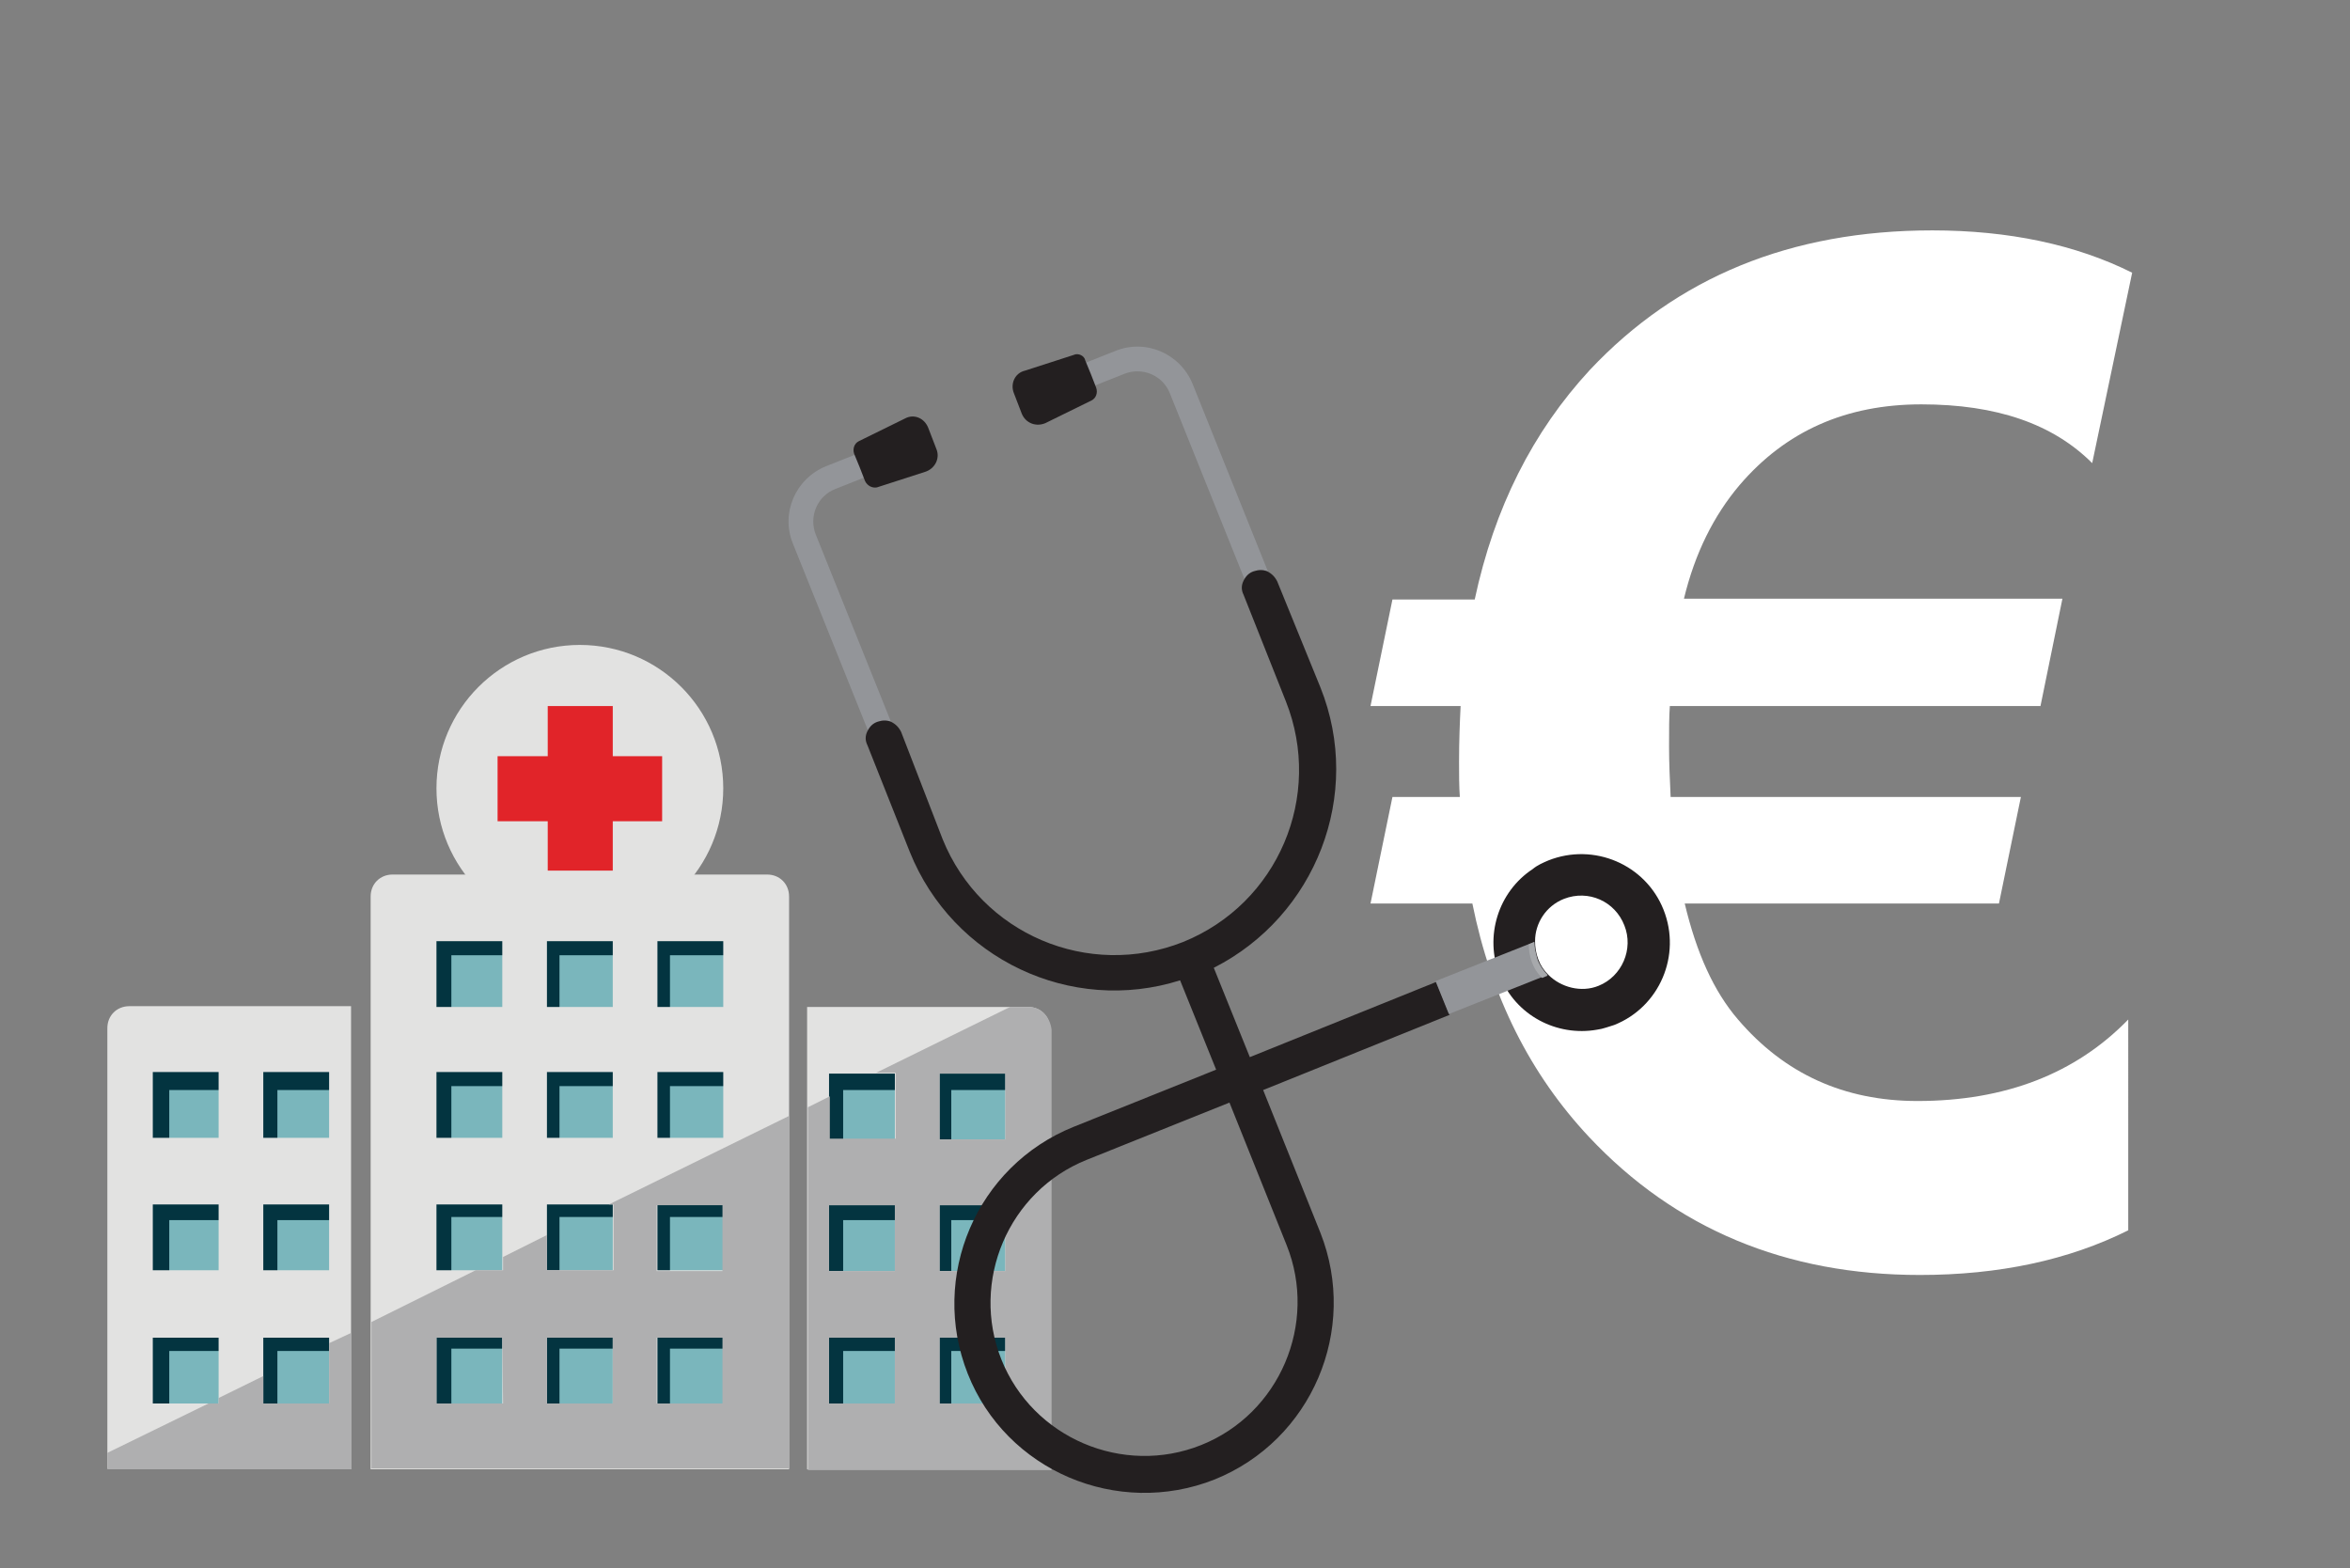 <?xml version="1.0" encoding="utf-8"?>
<!-- Generator: Adobe Illustrator 21.1.0, SVG Export Plug-In . SVG Version: 6.00 Build 0)  -->
<svg version="1.1" id="Layer_1" xmlns="http://www.w3.org/2000/svg" xmlns:xlink="http://www.w3.org/1999/xlink" x="0px" y="0px"
	 viewBox="0 0 299.9 200.1" style="enable-background:new 0 0 299.9 200.1;" xml:space="preserve">
<rect x="0" y="0" width="299.9" height="200.1" fill="#808080" stroke="none"/>
<style type="text/css">
	.st0{enable-background:new    ;}
	.st1{fill:#FFFFFF;}
	.st2{fill:#7AB6BC;}
	.st3{fill:#033440;}
	.st4{fill:#E2E2E1;}
	.st5{fill:#E12429;}
	.st6{fill:#AFAFB0;}
	.st7{fill:#231F20;}
	.st8{fill:#939599;}
	.st9{fill:#A7A9AC;}
</style>
<g class="st0">
	<path class="st1" d="M272.1,34.8L267,59.1c-5-5-12.2-7.5-21.8-7.5c-9.6,0-17.3,3.4-23.2,10.3c-3.3,3.9-5.7,8.7-7.1,14.5h48.3
		l-2.8,13.7h-47.3c-0.1,1.3-0.1,3.1-0.1,5.2c0,2.1,0.1,4.2,0.2,6.4h44.7l-2.8,13.6H215c1.5,6.3,3.7,11.2,6.8,14.8
		c5.9,6.9,13.5,10.4,22.9,10.4c11.2,0,20.2-3.5,26.9-10.4V157c-7.6,3.8-16.5,5.7-26.6,5.7c-17.1,0-31.2-5.9-42.2-17.6
		c-7.5-8-12.5-17.9-14.9-29.8h-13l2.8-13.6h8.6c-0.1-1.4-0.1-2.9-0.1-4.5c0-2.7,0.1-5.1,0.2-7.1h-11.5l2.8-13.6h10.5
		c2.5-11.7,7.4-21.4,14.7-29.3c11.1-11.8,25.6-17.8,43.7-17.8C256.3,29.4,264.9,31.2,272.1,34.8z"/>
</g>
<g>
	<rect x="18" y="134" class="st2" width="24.8" height="47.6"/>
	<rect x="53.7" y="117.4" class="st2" width="41.1" height="64.2"/>
	<rect x="104.4" y="134" class="st2" width="24.8" height="47.6"/>
	<g>
		<rect x="16.2" y="133.6" class="st3" width="5.4" height="48.6"/>
		<rect x="30" y="133.6" class="st3" width="5.4" height="48.6"/>
		<rect x="16.2" y="132.6" class="st3" width="26.5" height="6.5"/>
		<rect x="16.2" y="149.2" class="st3" width="26.5" height="6.5"/>
		<rect x="16.2" y="165.9" class="st3" width="26.5" height="6.5"/>
	</g>
	<g>
		<rect x="52.2" y="116.4" class="st3" width="5.4" height="64.3"/>
		<rect x="66" y="116.4" class="st3" width="5.4" height="63"/>
		<rect x="80.1" y="116.4" class="st3" width="5.4" height="63"/>
		<rect x="52.2" y="115.4" class="st3" width="40.6" height="6.5"/>
		<rect x="52.2" y="132.1" class="st3" width="40.6" height="6.5"/>
		<rect x="52.2" y="148.8" class="st3" width="40.6" height="6.5"/>
		<rect x="52.2" y="165.6" class="st3" width="40.6" height="6.5"/>
	</g>
	<g>
		<rect x="103.6" y="133.6" class="st3" width="4" height="48.6"/>
		<rect x="116" y="133.6" class="st3" width="5.4" height="48.6"/>
		<rect x="103.5" y="132.6" class="st3" width="25.3" height="6.5"/>
		<rect x="103.5" y="149.2" class="st3" width="25.3" height="6.5"/>
		<rect x="103.5" y="165.9" class="st3" width="25.3" height="6.5"/>
	</g>
	<g>
		<circle class="st4" cx="74" cy="100.6" r="18.3"/>
		<polygon id="XMLID_17_" class="st5" points="78.2,96.5 84.5,96.5 84.5,104.8 78.2,104.8 78.2,111.1 69.9,111.1 69.9,104.8 
			63.5,104.8 63.5,96.5 69.9,96.5 69.9,90.1 78.2,90.1 		"/>
		<path class="st4" d="M100.7,187.5v-73.1c0-1.6-1.2-2.8-2.8-2.8H50.1c-1.6,0-2.8,1.2-2.8,2.8v73.1H100.7L100.7,187.5z M83.9,120.1
			h8.4v8.4h-8.4V120.1z M83.9,136.8h8.4v8.4h-8.4C83.9,145.3,83.9,136.8,83.9,136.8z M83.9,153.7h8.4v8.4h-8.4V153.7z M83.9,170.7
			h8.4v8.4h-8.4V170.7z M69.8,120.1h8.4v8.4h-8.4C69.8,128.5,69.8,120.1,69.8,120.1z M69.8,136.8h8.4v8.4h-8.4
			C69.8,145.2,69.8,136.8,69.8,136.8z M69.8,153.7h8.4v8.4h-8.4C69.8,162.1,69.8,153.7,69.8,153.7z M69.8,170.7h8.4v8.4h-8.4
			C69.8,179.1,69.8,170.7,69.8,170.7z M55.7,120.1h8.4v8.4h-8.4V120.1z M55.7,136.8h8.4v8.4h-8.4V136.8z M55.7,153.7h8.4v8.4h-8.4
			V153.7z M55.7,170.7h8.4v8.4h-8.4V170.7z"/>
		<path class="st4" d="M44.8,187.5v-59.1c0,0-1.2,0-2.8,0H30.8H16.5c-1.6,0-2.8,1.2-2.8,2.8v56.2L44.8,187.5L44.8,187.5z
			 M33.6,136.8H42v8.4h-8.4V136.8z M33.6,153.7H42v8.4h-8.4V153.7z M33.6,170.7H42v8.4h-8.4V170.7z M19.5,136.8h8.4v8.4h-8.4V136.8z
			 M19.5,153.7h8.4v8.4h-8.4V153.7z M19.5,170.7h8.4v8.4h-8.4V170.7z"/>
		<path class="st4" d="M134,187.5v-56.2c0-1.6-1.2-2.8-2.8-2.8H117h-11.2c-1.6,0-2.8,0-2.8,0v59H134L134,187.5z M114.2,145.4h-8.4
			V137h8.4V145.4z M114.2,162.2h-8.4v-8.4h8.4V162.2z M114.2,179.1h-8.4v-8.4h8.4V179.1z M128.3,145.4h-8.4V137h8.4V145.4z
			 M128.3,162.2h-8.4v-8.4h8.4V162.2z M128.3,179.1h-8.4v-8.4h8.4V179.1z"/>
	</g>
	<path class="st6" d="M131.3,128.5h-2.4l-17.1,8.4h2.5v8.4h-8.4v-5.4l-2.8,1.4v46.3h31.1v-56.2C134,129.7,132.8,128.5,131.3,128.5z
		 M114.2,179.1h-8.4v-8.4h8.4V179.1z M114.2,162.2h-8.4v-8.4h8.4V162.2z M128.3,179.1h-8.4v-8.4h8.4V179.1z M128.3,162.2h-8.4v-8.4
		h8.4V162.2z M128.3,145.4h-8.4V137h8.4V145.4z"/>
	<path class="st6" d="M77.7,153.7h0.6v8.4h-8.5v-4.5l-5.6,2.8v1.7h-3.5l-13.3,6.6v18.7h53.3v-45L77.7,153.7z M64.2,179.1h-8.5v-8.4
		h8.4L64.2,179.1L64.2,179.1z M78.2,179.1h-8.4v-8.4h8.4V179.1z M92.2,179.1h-8.4v-8.4h8.4V179.1z M92.2,162.2h-8.4v-8.4h8.4V162.2z
		"/>
	<polygon class="st6" points="42,171.4 42,179.1 33.6,179.1 33.6,175.6 27.9,178.4 27.9,179.1 26.6,179.1 13.7,185.4 13.7,187.5 
		44.8,187.5 44.8,170.1 	"/>
</g>
<g>
	<path class="st7" d="M197.6,109.8c-0.7,0.3-1.4,0.6-2,1.1c-4.4,2.9-6.2,8.6-4.2,13.6c2,5.1,7.3,7.8,12.4,6.9
		c0.8-0.1,1.5-0.4,2.2-0.6c5.8-2.3,8.6-8.9,6.3-14.7S203.4,107.5,197.6,109.8z"/>
	<g>
		<g>
			<path class="st8" d="M113.7,92.1l-9.6-23.9c-0.9-2.3,0.2-4.9,2.5-5.8l5.8-2.3l-1.2-2.9l-5.8,2.3c-3.9,1.6-5.8,6-4.2,9.9l9.6,23.9
				c0.2-0.5,0.7-0.9,1.3-1.2C112.6,91.9,113.1,91.9,113.7,92.1z"/>
			<path class="st8" d="M161.8,72.9L152.2,49c-1.6-3.9-6-5.8-9.9-4.2l-5.8,2.3l1.2,2.9l5.8-2.3c2.3-0.9,4.9,0.2,5.8,2.5l9.6,23.9
				c0.2-0.5,0.7-0.9,1.3-1.2C160.6,72.7,161.2,72.7,161.8,72.9z"/>
			<path class="st7" d="M168.5,87.7L163,74.2c-0.3-0.6-0.7-1-1.3-1.3c-0.5-0.2-1.1-0.2-1.7,0c-0.6,0.2-1,0.6-1.3,1.2
				c-0.3,0.6-0.3,1.2,0,1.8l5.4,13.6c4.8,12.1-1,25.8-13.1,30.7c-12.1,4.8-25.8-1-30.7-13.1L115,93.4c-0.3-0.6-0.7-1-1.3-1.3
				c-0.5-0.2-1.1-0.2-1.7,0s-1,0.6-1.3,1.2c-0.3,0.6-0.3,1.2,0,1.8l5.4,13.6c5.5,13.7,20.6,20.8,34.5,16.4l4.6,11.4l-18.2,7.3
				c-12.4,5-18.4,19.1-13.5,31.5s19.1,18.4,31.5,13.5c12.4-5,18.4-19.1,13.5-31.5l-7.3-18.2l23.8-9.6l-1.7-4.2l-23.8,9.6l-4.6-11.4
				C167.9,116.9,174,101.4,168.5,87.7z M164.2,158.9c4,10-0.9,21.5-10.9,25.5s-21.5-0.9-25.5-10.9s0.9-21.5,10.9-25.5l18.2-7.3
				L164.2,158.9z"/>
		</g>
		<g>
			<g>
				<path class="st8" d="M195.8,120.2l-12.6,5l1.7,4.2l12.6-5c-0.5-0.5-1-1.2-1.3-2C196,121.7,195.8,121,195.8,120.2z"/>
				<path class="st1" d="M199.6,114.7c-2.3,0.9-3.7,3.1-3.7,5.4c0,0.7,0.1,1.5,0.4,2.3c0.3,0.8,0.7,1.4,1.3,2
					c1.6,1.6,4.2,2.3,6.4,1.4c3-1.2,4.5-4.7,3.3-7.7C206.1,115,202.7,113.5,199.6,114.7z"/>
			</g>
			<path class="st9" d="M195.8,120.2l-0.7,0.3c0,0.7,0.1,1.5,0.4,2.3c0.3,0.8,0.7,1.4,1.3,2l0.7-0.3c-0.5-0.5-1-1.2-1.3-2
				C196,121.7,195.8,121,195.8,120.2z"/>
		</g>
	</g>
	<g>
		<path class="st7" d="M115.5,53.4l-5.9,2.9c-0.6,0.3-0.8,1-0.6,1.6l0.7,1.7l0.7,1.8c0.3,0.6,0.9,0.9,1.5,0.8l6.2-2
			c1.2-0.4,1.9-1.7,1.4-2.9L119,56l-0.5-1.3C118,53.3,116.6,52.8,115.5,53.4z"/>
		<path class="st7" d="M137,45.3l-6.2,2c-1.3,0.3-1.9,1.7-1.4,2.9l0.5,1.3l0.5,1.3c0.5,1.2,1.8,1.7,3,1.2l5.9-2.9
			c0.6-0.3,0.8-1,0.6-1.6l-0.7-1.8l-0.7-1.7C138.4,45.4,137.6,45,137,45.3z"/>
	</g>
</g>
</svg>
